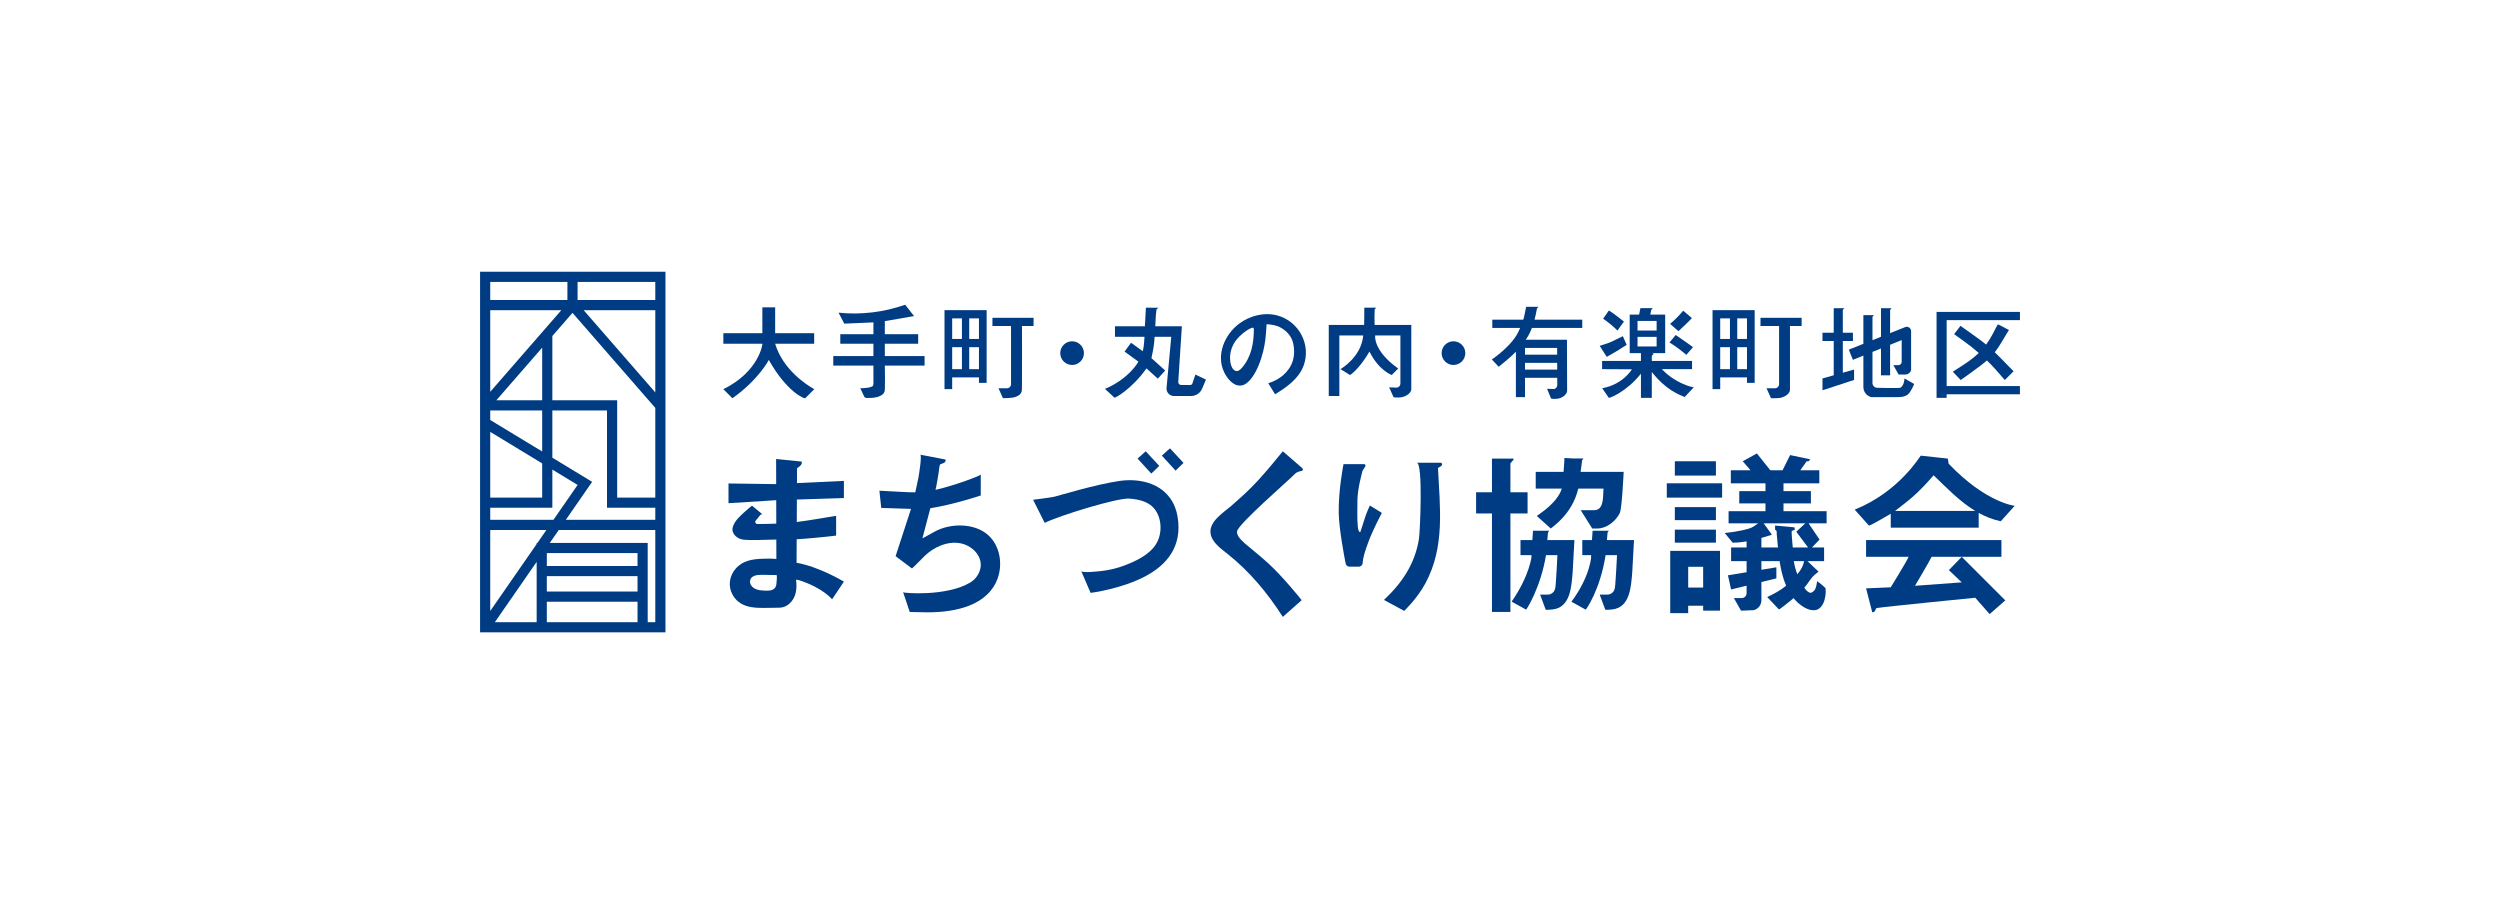 <svg width="552" height="200" viewBox="0 0 552 200" fill="none" xmlns="http://www.w3.org/2000/svg">
<rect width="552" height="200" fill="white"/>
<path d="M171.155 75.893H179.769V73.568H171.155V67.864H168.353H168.329V73.568H159.714V75.893C159.714 75.893 168.308 75.893 168.329 75.893C168.42 75.893 167.624 82.049 159.714 85.933C159.714 85.933 161.712 87.931 161.713 87.931C167.364 83.967 169.713 79.587 169.754 79.471C173.782 86.643 177.668 88.096 177.795 87.93C177.795 87.93 179.793 85.932 179.793 85.932C177.99 84.93 172.835 81.552 171.155 75.893Z" fill="#003C84"/>
<path d="M204.149 80.725C204.149 80.022 204.149 79.319 204.149 78.617C201.224 78.618 198.296 78.618 195.37 78.619C195.37 77.71 195.37 76.801 195.37 75.891C197.824 75.892 200.279 75.893 202.733 75.893C202.733 75.191 202.733 74.488 202.733 73.785C200.278 73.786 197.824 73.786 195.37 73.787C195.37 72.826 195.37 71.867 195.37 70.906C197.522 70.534 199.673 70.162 201.825 69.79C201.169 68.954 200.514 68.119 199.858 67.284C195.165 68.945 190.101 69.55 185.149 69.042C185.573 69.848 185.996 70.654 186.42 71.461C188.564 71.369 190.707 71.278 192.851 71.186C192.851 72.052 192.851 72.919 192.851 73.786C190.413 73.786 187.974 73.786 185.536 73.786C185.536 74.489 185.536 75.191 185.536 75.893C187.974 75.893 190.412 75.893 192.851 75.893C192.851 76.802 192.851 77.71 192.851 78.618C189.896 78.618 186.941 78.618 183.986 78.618C183.986 79.321 183.986 80.023 183.986 80.725C186.94 80.725 189.895 80.725 192.849 80.725C192.852 81.977 192.854 83.228 192.857 84.479C192.857 84.71 192.856 84.948 192.759 85.158C192.548 85.618 190.436 85.755 189.945 85.715C190.171 86.195 190.396 86.676 190.622 87.156C190.895 87.738 190.886 87.864 191.535 87.872C192.483 87.883 193.466 87.838 194.337 87.424C194.711 87.247 195.07 86.987 195.241 86.61C195.37 86.324 195.38 85.999 195.385 85.685C195.415 84.031 195.409 82.378 195.369 80.724C198.295 80.724 201.222 80.725 204.149 80.725Z" fill="#003C84"/>
<path d="M208.548 68.481V81.512V85.92H210.242V83.328H216.153V84.539H217.848V68.481H208.548ZM210.242 70.298H212.393V74.84H210.242V70.298ZM210.242 76.656H212.393V81.512H210.242V76.656ZM216.153 81.512H214.002V76.656H216.153V81.512ZM216.153 74.839H214.002V70.298H216.153V74.839Z" fill="#003C84"/>
<path d="M225.649 71.987H228.214V70.171H219.131V71.987H223.236V84.8C223.236 85.31 222.838 85.724 222.349 85.724H220.463C220.463 85.724 221.432 87.879 221.432 87.88C221.478 87.98 223.635 87.847 223.996 87.718C224.64 87.488 225.424 87.225 225.614 86.3C225.629 86.226 225.64 85.87 225.649 85.315C225.698 82.085 225.649 72.134 225.649 71.987Z" fill="#003C84"/>
<path d="M378.129 68.481V85.92H379.823V83.328H385.734V84.539H387.429V68.481H378.129ZM379.823 70.298H381.974V74.84H379.823V70.298ZM379.823 76.656H381.974V81.512H379.823V76.656ZM385.734 81.512H383.583V76.656H385.734V81.512ZM385.734 74.839H383.583V70.298H385.734V74.839Z" fill="#003C84"/>
<path d="M395.225 71.987H397.799V70.171H388.716V71.987H392.821V84.8C392.821 85.31 392.423 85.724 391.934 85.724H390.048C390.048 85.724 391.017 87.879 391.017 87.88C391.063 87.98 392.313 87.913 392.465 87.908C392.847 87.895 393.22 87.847 393.581 87.718C394.225 87.488 394.986 87.021 395.199 86.3C395.228 86.203 395.228 86.098 395.227 85.995C395.224 84.946 395.225 72.159 395.225 71.987Z" fill="#003C84"/>
<path d="M311.615 71.751H303.52C303.46 70.602 303.48 69.472 303.533 68.324L303.85 67.935H303.551H301.237C301.237 67.935 301.237 67.946 301.237 67.949C301.237 67.949 301.236 70.626 301.203 71.751H293.39V87.442H295.727V74.076H300.999C300.58 78.757 296.271 81.335 295.974 81.501C295.974 81.501 298.078 82.799 298.081 82.8C298.137 82.841 300.202 81.386 302.369 77.639C302.374 77.632 302.378 77.625 302.381 77.618C304.417 81.789 307.293 82.802 307.293 82.802L308.722 81.368C303.138 77.408 303.617 74.077 303.64 74.077H309.208V84.662C309.208 85.172 308.812 85.586 308.322 85.586L306.721 85.528C306.721 85.528 307.692 87.683 307.692 87.683C307.736 87.783 308.7 87.776 308.852 87.77C309.234 87.757 309.607 87.709 309.97 87.58C310.613 87.35 311.373 86.883 311.587 86.163C311.615 86.065 311.615 85.96 311.615 85.858C311.613 84.807 311.615 71.751 311.615 71.751Z" fill="#003C84"/>
<path d="M236.718 80.586C238.163 80.586 239.334 79.415 239.334 77.971C239.334 76.526 238.163 75.355 236.718 75.355C235.274 75.355 234.102 76.526 234.102 77.971C234.102 79.415 235.274 80.586 236.718 80.586Z" fill="#003C84"/>
<path d="M320.924 80.586C322.369 80.586 323.54 79.415 323.54 77.971C323.54 76.526 322.369 75.355 320.924 75.355C319.48 75.355 318.309 76.526 318.309 77.971C318.309 79.415 319.48 80.586 320.924 80.586Z" fill="#003C84"/>
<path d="M263.948 82.703L263.283 84.648C263.163 85.112 262.631 85.011 262.331 85.011L260.789 85.003C260.422 85.001 260.134 84.689 260.161 84.323L260.957 72.042H255.081C255.145 70.804 255.184 69.542 255.362 68.324L255.755 67.947L253.018 67.935C252.955 69.3 252.862 70.671 252.791 72.042H246.183V74.367H252.708C252.704 74.626 252.56 76.778 252.329 77.553C251.854 77.202 250.12 75.962 249.731 75.678L248.302 77.634C248.698 77.923 250.731 79.372 251.335 79.831C251.415 79.892 249.2 83.695 243.976 85.866L246.074 87.809C246.176 87.941 249.911 85.897 253.144 81.341C253.705 81.863 255.379 83.368 255.646 83.609L257.272 81.813C257.003 81.57 254.412 79.229 254.239 79.078C254.751 76.655 254.846 75.958 254.939 74.367H258.613L257.568 85.687C257.504 86.636 258.257 87.442 259.208 87.442H262.967C264.046 87.442 265.021 86.794 265.439 85.799L266.274 83.813L263.948 82.703Z" fill="#003C84"/>
<path d="M282.044 69.657C279.18 68.884 275.983 69.686 273.631 71.447C270.401 73.866 268.451 78.361 270.3 82.202C270.977 83.608 272.409 85.428 274.187 85.1C275.934 84.776 277.313 82.122 277.905 80.675C279.681 76.341 279.485 72.9 279.683 71.578C280.776 71.672 281.773 71.79 282.753 72.325C283.9 72.95 284.917 73.961 285.358 75.208C285.824 76.523 285.867 78.314 285.458 79.635C284.691 82.122 282.527 83.867 280.035 84.62C280.538 85.432 281.038 86.245 281.54 87.057C284.075 85.501 286.774 83.636 287.841 80.725C289.541 76.084 286.788 70.938 282.044 69.657ZM274.25 81.177C273.904 81.579 273.365 82.103 272.783 81.881C271.822 81.513 271.586 79.863 271.593 78.994C271.603 77.58 272.101 76.178 272.971 75.066C273.766 74.052 275.079 72.949 276.265 72.433C276.578 72.298 276.848 72.292 276.848 72.689C276.848 75.732 276.3 78.799 274.25 81.177Z" fill="#003C84"/>
<path d="M338.249 72.406H349.363V70.589H338.826C339.037 69.788 339.204 68.97 339.362 68.135L339.662 67.746H337.018V67.765C337.017 67.765 336.969 67.765 336.969 67.765C336.969 67.765 336.573 69.73 336.522 69.941C336.467 70.158 336.406 70.374 336.341 70.589H329.502V72.405H335.645C335.602 72.498 335.553 72.588 335.518 72.684C334.185 76.199 329.399 79.371 329.399 79.371L330.907 80.985C330.907 80.985 333.208 79.126 333.881 78.472C334.16 78.2 334.437 77.923 334.71 77.642V87.688H336.72V83.425H343.838L343.844 84.979C343.844 85.487 343.484 85.899 343.041 85.899L341.592 85.841C341.592 85.841 342.471 87.983 342.471 87.984C342.511 88.083 343.385 88.075 343.521 88.07C343.867 88.057 344.206 88.009 344.533 87.881C345.116 87.652 345.804 87.188 345.997 86.472C346.023 86.375 346.023 86.271 346.023 86.169C346.02 85.125 345.983 75.742 345.983 75.009H336.895C337.127 74.663 337.35 74.309 337.547 73.94C337.82 73.435 338.05 72.923 338.249 72.406ZM336.72 81.61V80.126H343.827L343.832 81.61H336.72ZM343.814 76.826L343.82 78.309H336.72V76.826H343.814Z" fill="#003C84"/>
<path d="M358.569 71.005C358.569 71.005 355.919 68.902 355.245 68.553L353.974 70.37C355.123 71.174 356.143 71.994 357.134 72.985L358.569 71.005Z" fill="#003C84"/>
<path d="M373.58 70.236L371.649 68.602C370.744 69.673 369.834 70.614 368.757 71.512L370.597 73.121C370.597 73.121 372.936 70.962 373.58 70.236Z" fill="#003C84"/>
<path d="M373.814 76.655C373.052 76.056 369.993 73.971 369.993 73.971L368.612 75.621C369.833 76.313 371.269 77.453 372.35 78.346L373.814 76.655Z" fill="#003C84"/>
<path d="M359.168 76.147L358.323 74.225C358.323 74.225 355.825 75.471 355.571 75.565C354.788 75.855 354.009 76.12 353.21 76.365L354.772 78.799C356.271 77.955 357.735 77.097 359.168 76.147Z" fill="#003C84"/>
<path d="M367.031 81.605C367.015 81.59 367.004 81.553 366.987 81.506H373.607V79.69H364.718V78.539C364.718 78.539 365.152 78.187 365.147 78.15C365.142 78.095 364.718 77.969 364.718 77.969H367.672V69.461H364.388C364.459 69.12 364.528 68.774 364.592 68.426L364.924 68.037H362.248V68.056C362.219 68.056 362.199 68.056 362.199 68.056C362.199 68.056 362.043 68.832 361.914 69.461H359.838V77.969H359.904H362.32V79.689H353.745V81.506L360.336 81.544C360.301 81.6 358.317 84.913 353.764 85.718L355.228 87.844C355.316 87.97 359.171 86.499 362.32 82.508V87.844H364.717V82.139C367.979 86.239 370.748 87.124 371.975 87.663L373.99 85.519C373.368 85.458 369.874 84.564 367.031 81.605ZM361.569 70.889C361.571 70.88 361.574 70.871 361.577 70.862H365.783V72.985H361.569V70.889ZM361.569 74.374H365.783V76.497H361.569V74.374Z" fill="#003C84"/>
<path d="M218.194 118.156C215.167 115.431 209.828 115.482 206.392 117.375L203.667 118.875C204.27 116.59 204.819 114.508 205.42 112.221C210.63 111.391 216.552 109.402 216.552 109.402V104.76C216.552 105.057 210.71 107.192 206.914 108.074C206.795 108.102 206.676 108.122 206.557 108.147C206.613 107.903 206.671 107.659 206.726 107.414C206.961 106.352 207.053 105.43 207.251 104.36C207.287 104.166 207.423 102.605 207.6 102.534C207.6 102.533 208.547 102.155 208.547 102.155L208.796 101.735C208.865 101.62 208.8 101.471 208.668 101.446C207.534 101.227 203.194 100.391 203.194 100.391C203.609 100.512 202.877 105 202.797 105.414C202.584 106.517 202.353 107.616 202.099 108.71C201.191 108.711 200.274 108.673 199.325 108.623C197.607 108.531 195.889 108.439 194.171 108.348L194.577 112.149L201.15 112.363C201.055 112.689 197.747 122.806 197.747 122.806L201.346 125.506C201.421 125.562 203.93 122.98 204.129 122.786C206.174 120.787 209.241 119.388 212.136 119.973C215.083 120.568 217.712 123.568 216.025 126.72C215.612 127.494 215.002 128.165 214.248 128.613C208.948 131.758 199.474 130.969 199.405 130.763L200.873 135.121L203.881 135.192C209.62 135.328 217.332 134.295 220.018 128.368C221.517 125.059 220.97 120.653 218.194 118.156Z" fill="#003C84"/>
<path d="M247.245 106.182C241.939 106.939 233.603 109.497 232.751 109.687C231.899 109.876 228.108 110.35 228.108 110.35L230.666 115.446C234.217 113.73 246.817 109.883 249.359 110.089C251.339 110.25 253.541 110.686 254.865 112.306C256.542 114.357 256.673 117.676 255.366 119.944C253.918 122.46 250.807 123.91 248.193 124.885C246.702 125.441 245.152 125.832 243.573 126.033C243.013 126.105 238.947 126.604 238.719 126.075C238.719 126.075 240.803 130.906 240.803 130.906C240.803 130.906 247.742 130.054 253.141 127.105C257.564 124.69 261.064 120.724 260.033 114.234C258.924 107.247 252.55 105.424 247.245 106.182Z" fill="#003C84"/>
<path d="M255.961 102.866L252.977 99.645L251.177 101.255L254.208 104.571L255.961 102.866Z" fill="#003C84"/>
<path d="M261.319 102.21L258.335 98.989L256.535 100.6L259.566 103.915L261.319 102.21Z" fill="#003C84"/>
<path d="M283.243 99.645C281.524 101.767 279.764 103.879 277.936 105.904C276.048 107.997 273.948 109.886 271.819 111.729C270.158 113.169 266.998 115.101 267.282 117.691C267.501 119.7 269.607 121.163 271.056 122.316C275.912 126.175 279.916 130.991 283.243 136.21L287.412 132.516C287.412 132.516 283.338 127.353 279.786 124.156C275.802 120.57 273.036 119.041 273.13 117.359C273.217 115.845 284.617 106.005 285.99 104.571C286.317 104.23 286.904 104.066 287.388 103.988C287.677 103.941 287.779 103.577 287.558 103.385L283.243 99.645Z" fill="#003C84"/>
<path d="M301.404 114.256C301.196 114.991 300.349 117.494 300.349 117.494C300.349 117.494 299.943 117.631 299.801 116.269C299.631 114.651 299.723 111.832 299.723 110.443C299.723 107.885 300.859 103.914 300.859 103.914L301.463 102.957C301.592 102.752 301.445 102.486 301.204 102.486H296.646C296.646 102.486 295.51 108.146 295.59 113.214C295.645 116.638 296.723 122.41 297.116 124.415C297.198 124.83 297.561 125.126 297.984 125.126H300.001C300.471 125.126 300.869 124.745 300.885 124.276C300.925 123.134 301.423 121.621 302.092 119.786C303.086 117.051 305.11 113.25 305.11 113.25L302.465 111.614C302.465 111.614 301.641 113.415 301.404 114.256Z" fill="#003C84"/>
<path d="M318.408 102.497C318.408 102.321 318.265 102.178 318.088 102.178H312.819C314.242 102.178 313.538 117.48 313.318 118.896C312.462 124.44 309.601 128.695 305.571 132.468L310.047 134.883C310.047 134.883 312.889 132.231 314.764 128.738C319.071 120.711 317.936 112.078 317.507 103.338L318.212 102.893C318.334 102.817 318.408 102.682 318.408 102.538V102.497Z" fill="#003C84"/>
<path d="M416.817 113.826C417.041 113.698 417.259 113.566 417.476 113.432V116.506H436.896V113.248C438.371 114.062 439.947 114.704 441.67 115.074C441.676 115.075 441.775 115.093 441.775 115.095L444.852 111.675C444.852 111.675 438.577 111.083 430.264 102.392L430.075 101.255L424.107 100.607C424.005 100.596 419.418 108.557 409.518 112.528L412.644 116.033C412.789 116.195 416.431 114.047 416.817 113.826ZM426.867 105.034C426.893 105.004 426.921 104.978 426.95 104.949C429.836 107.74 432.717 110.738 436.139 112.812H418.426C421.217 110.626 423.065 109.425 426.867 105.034Z" fill="#003C84"/>
<path d="M433.154 122.948L430.312 125.884L433.154 128.584L422.829 129.342C422.829 129.342 425.991 124.016 426.5 122.948H433.154H441.916V119.253H412.029V122.948H421.413C421.044 123.912 417.476 129.673 417.476 129.673L412.029 129.91L413.391 135.185L413.483 135.184C413.78 135.178 414.033 134.969 414.097 134.678C414.107 134.465 414.26 134.288 414.47 134.249C416.016 133.965 436.138 131.984 436.138 131.984L439.311 135.594L442.769 132.563L433.154 122.948Z" fill="#003C84"/>
<path d="M380.246 106.713H368.026V109.875H380.246V106.713Z" fill="#003C84"/>
<path d="M378.874 101.846H369.803V105.008H378.874V101.846Z" fill="#003C84"/>
<path d="M378.874 111.971H369.803V114.848H378.874V111.971Z" fill="#003C84"/>
<path d="M403.316 112.876H393.796V111.153H399.847V108.436H393.796V106.713H401.706V103.835H397.507L398.912 101.846H399.361L399.699 101.42L395.258 100.478L393.586 103.835H390.881L387.923 100.117L384.797 101.846L386.521 103.835H382.167V106.713H389.818V108.436H384.026V111.153H389.818V112.876H381.671V115.558H388.205C387.743 115.873 387.095 116.315 387.093 116.316C386.614 116.642 385.28 116.97 384.725 117.086C383.221 117.399 382.345 117.53 380.818 117.69L382.57 119.821C383.626 119.821 384.611 119.718 385.649 119.537V120.887H382.227V123.894H385.649V126.348L381.529 127.032L382.227 130.159L385.649 129.319V130.977C385.649 131.603 385.118 132.097 384.494 132.05H382.843L384.418 134.836L387.195 134.726C388.205 134.485 388.917 133.582 388.917 132.544V128.517L392.221 127.707V125.256L388.917 125.804V123.894H392.938C393.218 125.741 393.642 127.628 394.375 129.331C393.12 130.361 391.711 131.115 390.196 131.828L392.789 134.563C392.863 134.642 395.242 132.724 395.42 132.578C395.621 132.413 395.819 132.242 396.017 132.072C396.648 132.843 397.395 133.524 398.3 134.065C399.006 134.488 399.814 134.788 400.647 134.738C401.854 134.665 402.574 133.5 402.863 132.445C402.994 131.964 403.058 131.469 403.112 130.974C403.144 130.677 403.076 129.862 403.076 129.862C403.076 129.862 401.907 128.707 401.196 128.346C401.19 128.406 401.195 128.49 401.184 128.56C401.097 129.119 400.987 129.939 400.597 130.374C400.373 130.622 399.937 131.006 399.57 130.859C399.089 130.667 398.706 130.242 398.387 129.76C398.431 129.71 398.478 129.663 398.521 129.613C399.25 128.777 399.825 127.634 400.676 126.925C400.676 126.925 401.528 126.215 401.528 126.215L399.094 123.894H402.761V120.886H400.075L401.754 119.134L399.342 115.558H403.316V112.876ZM398.176 124.542C397.96 125.318 397.431 126.083 396.846 126.786C396.479 125.851 396.226 124.884 396.07 123.895H398.354C398.266 124.216 398.176 124.542 398.176 124.542ZM395.84 120.887C395.773 120 395.49 117.27 395.644 117.216L396.306 116.979L396.212 116.434L391.937 116.04V116.944L392.221 117.169C392.324 117.254 392.298 117.929 392.312 118.075C392.347 118.433 392.38 118.79 392.413 119.147C392.466 119.727 392.52 120.307 392.578 120.886H388.918V118.779L391.238 118.068L389.429 115.558H398.596L396.615 117.405L399.226 120.886H395.84V120.887Z" fill="#003C84"/>
<path d="M378.874 116.943H369.803V119.82H378.874V116.943Z" fill="#003C84"/>
<path d="M368.786 121.632V135.38H372.753V133.745H376.057V134.829H379.774V121.632H368.786ZM376.057 129.731H372.753V125.149H376.057V129.731Z" fill="#003C84"/>
<path d="M446 68.868H427.593V87.845H429.821V87.058H446V85.242H429.821V70.685H446V68.868Z" fill="#003C84"/>
<path d="M431.179 82.069L432.922 83.91C434.424 82.85 435.919 81.787 437.381 80.675C437.83 80.332 438.27 79.966 438.699 79.585C439.343 80.201 439.97 80.83 440.557 81.503C441.258 82.305 441.958 83.108 442.658 83.91L444.597 81.972C443.61 80.987 442.643 79.988 441.669 78.991C441.265 78.578 440.854 78.176 440.438 77.779C440.468 77.74 440.502 77.705 440.534 77.666C441.521 76.397 442.291 74.93 443.14 73.567C443.287 73.333 443.433 73.099 443.579 72.865L441.158 71.606C441.083 71.58 440.096 73.549 440.023 73.684C439.571 74.525 439.092 75.327 438.538 76.085C438.201 75.807 437.861 75.535 437.513 75.271C435.995 74.122 434.411 73.066 432.874 71.945L431.468 73.786C431.473 73.788 431.476 73.79 431.479 73.793C432.22 74.323 432.962 74.853 433.702 75.383C434.828 76.19 435.878 77.031 436.911 77.941C435.681 79.122 434.289 80.079 432.854 80.997C432.296 81.354 431.737 81.712 431.179 82.069Z" fill="#003C84"/>
<path d="M406.896 75.288H409.125V73.472H406.896V68.435L407.223 68.046H406.896H404.971H404.886V73.472H402.404V75.288H404.886V82.862L402.404 83.56V86.176L409.379 83.887V81.598L406.896 82.296V75.288Z" fill="#003C84"/>
<path d="M420.519 83.571C420.416 84.297 420.382 84.867 419.844 85.421C419.778 85.488 419.712 85.556 419.63 85.599C419.334 85.755 415.24 85.629 414.541 85.629C413.963 85.629 413.531 85.23 413.444 84.703V77.703L415.323 76.942V82.868H417.335V76.128L419.89 75.093V79.913C419.89 80.301 419.575 80.616 419.187 80.616H418.049L419.211 82.698H420.67C421.27 82.698 421.799 82.305 421.973 81.729V73.117C421.973 72.439 421.288 71.976 420.66 72.227L417.335 73.556V68.433L417.67 68.044H417.335H415.408H415.323V74.359L413.444 75.111V69.971L413.747 69.583H413.444H411.519H411.434V75.914L408.215 77.2L409.123 79.453L411.434 78.517V84.781V85.452C411.434 86.51 412.153 87.431 413.18 87.688C414.914 87.688 416.649 87.688 418.383 87.688C419.376 87.688 420.406 87.741 421.245 87.106C421.94 86.58 422.65 84.781 422.65 84.781C422.65 84.781 420.519 83.57 420.519 83.571Z" fill="#003C84"/>
<path d="M186.334 109.97V106.181L175.969 106.666C175.974 105.581 175.98 104.496 175.985 103.41C175.985 103.41 176.362 103.109 176.667 102.864C176.91 102.671 177.05 102.377 177.05 102.067C177.05 101.983 176.987 101.912 176.903 101.904L171.367 101.35L171.381 106.881L171.153 106.892L160.852 106.75V111.107L171.367 110.444L171.39 110.443L171.404 115.614C170.012 115.676 168.618 115.702 167.225 115.701C166.843 115.701 166.628 115.26 166.862 114.957L167.75 113.854C167.82 113.762 167.95 113.614 168.062 113.587L168.306 113.528L166.039 111.651C166.039 111.651 163.046 114.018 162.297 115.299C161.875 116.019 161.541 116.716 161.831 117.498C162.061 118.117 162.58 118.604 163.18 118.879C163.418 118.989 163.67 119.067 163.927 119.119C165.121 119.365 169.903 119.158 171.412 119.132L171.423 123.42C170.429 123.322 169.463 123.331 168.413 123.367C166.136 123.445 163.979 123.766 162.415 125.587C161.032 127.198 160.704 129.432 161.748 131.311C163.718 134.857 167.922 134.168 171.352 134.192C171.885 134.195 172.427 134.198 172.941 134.054C173.493 133.9 173.99 133.58 174.407 133.186C175.806 131.86 176.014 129.977 175.773 128.073C175.817 128.032 175.821 128.028 175.866 127.987L176.427 128.11C181.668 129.769 183.728 132.326 183.728 132.326L186.333 128.419C186.333 128.419 180.851 125.115 175.883 124.262C175.888 123.206 175.905 119.742 175.909 119.066C177.255 119.029 183.056 118.479 184.617 118.259V113.889C184.159 113.964 178.378 114.969 175.927 115.255C175.935 113.603 175.943 111.951 175.951 110.298L186.334 109.97ZM171.372 129.306C171.098 130.2 170.229 130.441 169.384 130.421C168.338 130.397 167.215 130.399 166.329 129.755C165.871 129.422 165.531 128.862 165.608 128.282C165.783 126.956 167.368 126.913 168.387 126.924C169.382 126.935 170.376 126.954 171.371 126.973C171.401 126.974 171.432 126.974 171.462 126.975C171.643 126.978 171.432 129.11 171.372 129.306Z" fill="#003C84"/>
<path d="M106 60V139.621H146.934V60H106ZM118.493 119.877V120.124L108.245 134.907V117.018H120.646L118.664 119.877H118.493ZM120.739 127.216H140.767V130.617H120.739V127.216ZM120.739 132.863H140.767V137.375H120.739V132.863ZM140.767 124.97H120.739V122.123H140.767V124.97ZM118.493 137.375H109.267L118.493 124.065V137.375ZM108.245 95.358L119.713 102.322V109.864H108.245V95.358ZM108.245 92.731V90.628H119.713V99.694L108.245 92.731ZM109.59 88.382L119.714 76.761V88.382H109.59ZM108.245 86.507V68.491H123.94L108.245 86.507ZM108.245 114.773V112.11H121.959V103.685L127.54 107.073L122.203 114.773H108.245ZM130.744 106.392L121.959 101.058V90.628H134.025V112.11H144.688V114.773H124.935L130.744 106.392ZM136.271 109.864V88.382H121.959V74.183L126.407 69.078L144.689 90.063V109.864H136.271V109.864ZM128.875 68.491H144.689V86.644L128.875 68.491ZM144.689 66.246H127.53V62.245H144.689V66.246ZM125.284 62.245V66.246H108.245V62.245H125.284ZM143.013 137.375V119.877H121.396L123.378 117.018H144.689V137.375H143.013Z" fill="#003C84"/>
<path d="M337.289 108.691H333.498V102.309L334.21 101.464C334.244 101.361 334.168 101.255 334.061 101.255H329.426V108.691H325.921V113.38H329.426V135.121H333.498V113.38H337.289V108.691Z" fill="#003C84"/>
<path d="M339.323 113.924L342.414 116.695C342.704 116.367 347.138 113.616 348.48 107.885H354.056C354.042 108.144 354.029 108.403 354.014 108.662C353.943 110.011 354.013 112.645 352.013 112.645H349.022L351.561 116.695C351.561 116.695 352.675 116.695 352.68 116.695C354.752 116.695 356.749 115.087 357.644 113.294C358.14 112.301 358.506 104.191 358.506 104.191H348.999C349.112 103.328 349.226 102.465 349.339 101.603L349.643 101.222C349.643 101.222 347.945 101.239 347.299 101.222C346.831 101.21 345.43 101.126 345.43 101.126C345.466 101.128 345.316 103.142 345.238 104.191H339.086V107.885H344.853C343.823 111.059 340.037 113.369 339.323 113.924Z" fill="#003C84"/>
<path d="M354.805 119.253C354.855 118.689 354.907 118.126 354.957 117.563L355.238 117.182H351.647C351.594 117.872 351.55 118.563 351.504 119.253H349.369V122.569C349.369 122.569 351.272 122.569 351.274 122.569C351.533 122.569 351.064 127.409 346.968 132.859C346.968 132.86 350.122 134.608 350.122 134.608C350.187 134.643 353.345 130.195 354.514 122.569H357.036C356.931 124.708 356.824 126.843 356.66 128.98C356.626 129.443 356.587 129.917 356.396 130.341C356.138 130.916 355.551 131.284 354.92 131.284H353.211C353.211 131.284 354.442 134.606 354.442 134.608C354.481 134.71 355.861 134.58 356.039 134.558C359.968 134.087 360.133 129.393 360.401 126.354C360.423 126.118 360.789 119.253 360.789 119.253H354.805Z" fill="#003C84"/>
<path d="M347.631 119.253H341.645C341.697 118.689 341.747 118.126 341.799 117.563L342.08 117.182H338.489C338.436 117.872 338.39 118.563 338.346 119.253H335.726V122.569C335.726 122.569 338.113 122.569 338.115 122.569C338.375 122.569 337.62 127.353 333.765 132.835C333.765 132.835 336.963 134.608 336.964 134.608C337.027 134.643 340.178 129.768 341.356 122.569H343.878C343.772 124.708 343.664 126.843 343.502 128.98C343.466 129.443 343.429 129.917 343.238 130.341C342.98 130.916 342.393 131.284 341.762 131.284H340.052C340.052 131.284 341.282 134.606 341.284 134.608C341.321 134.71 342.701 134.58 342.881 134.558C346.809 134.087 346.974 129.393 347.242 126.354C347.262 126.118 347.631 119.253 347.631 119.253Z" fill="#003C84"/>
</svg>

